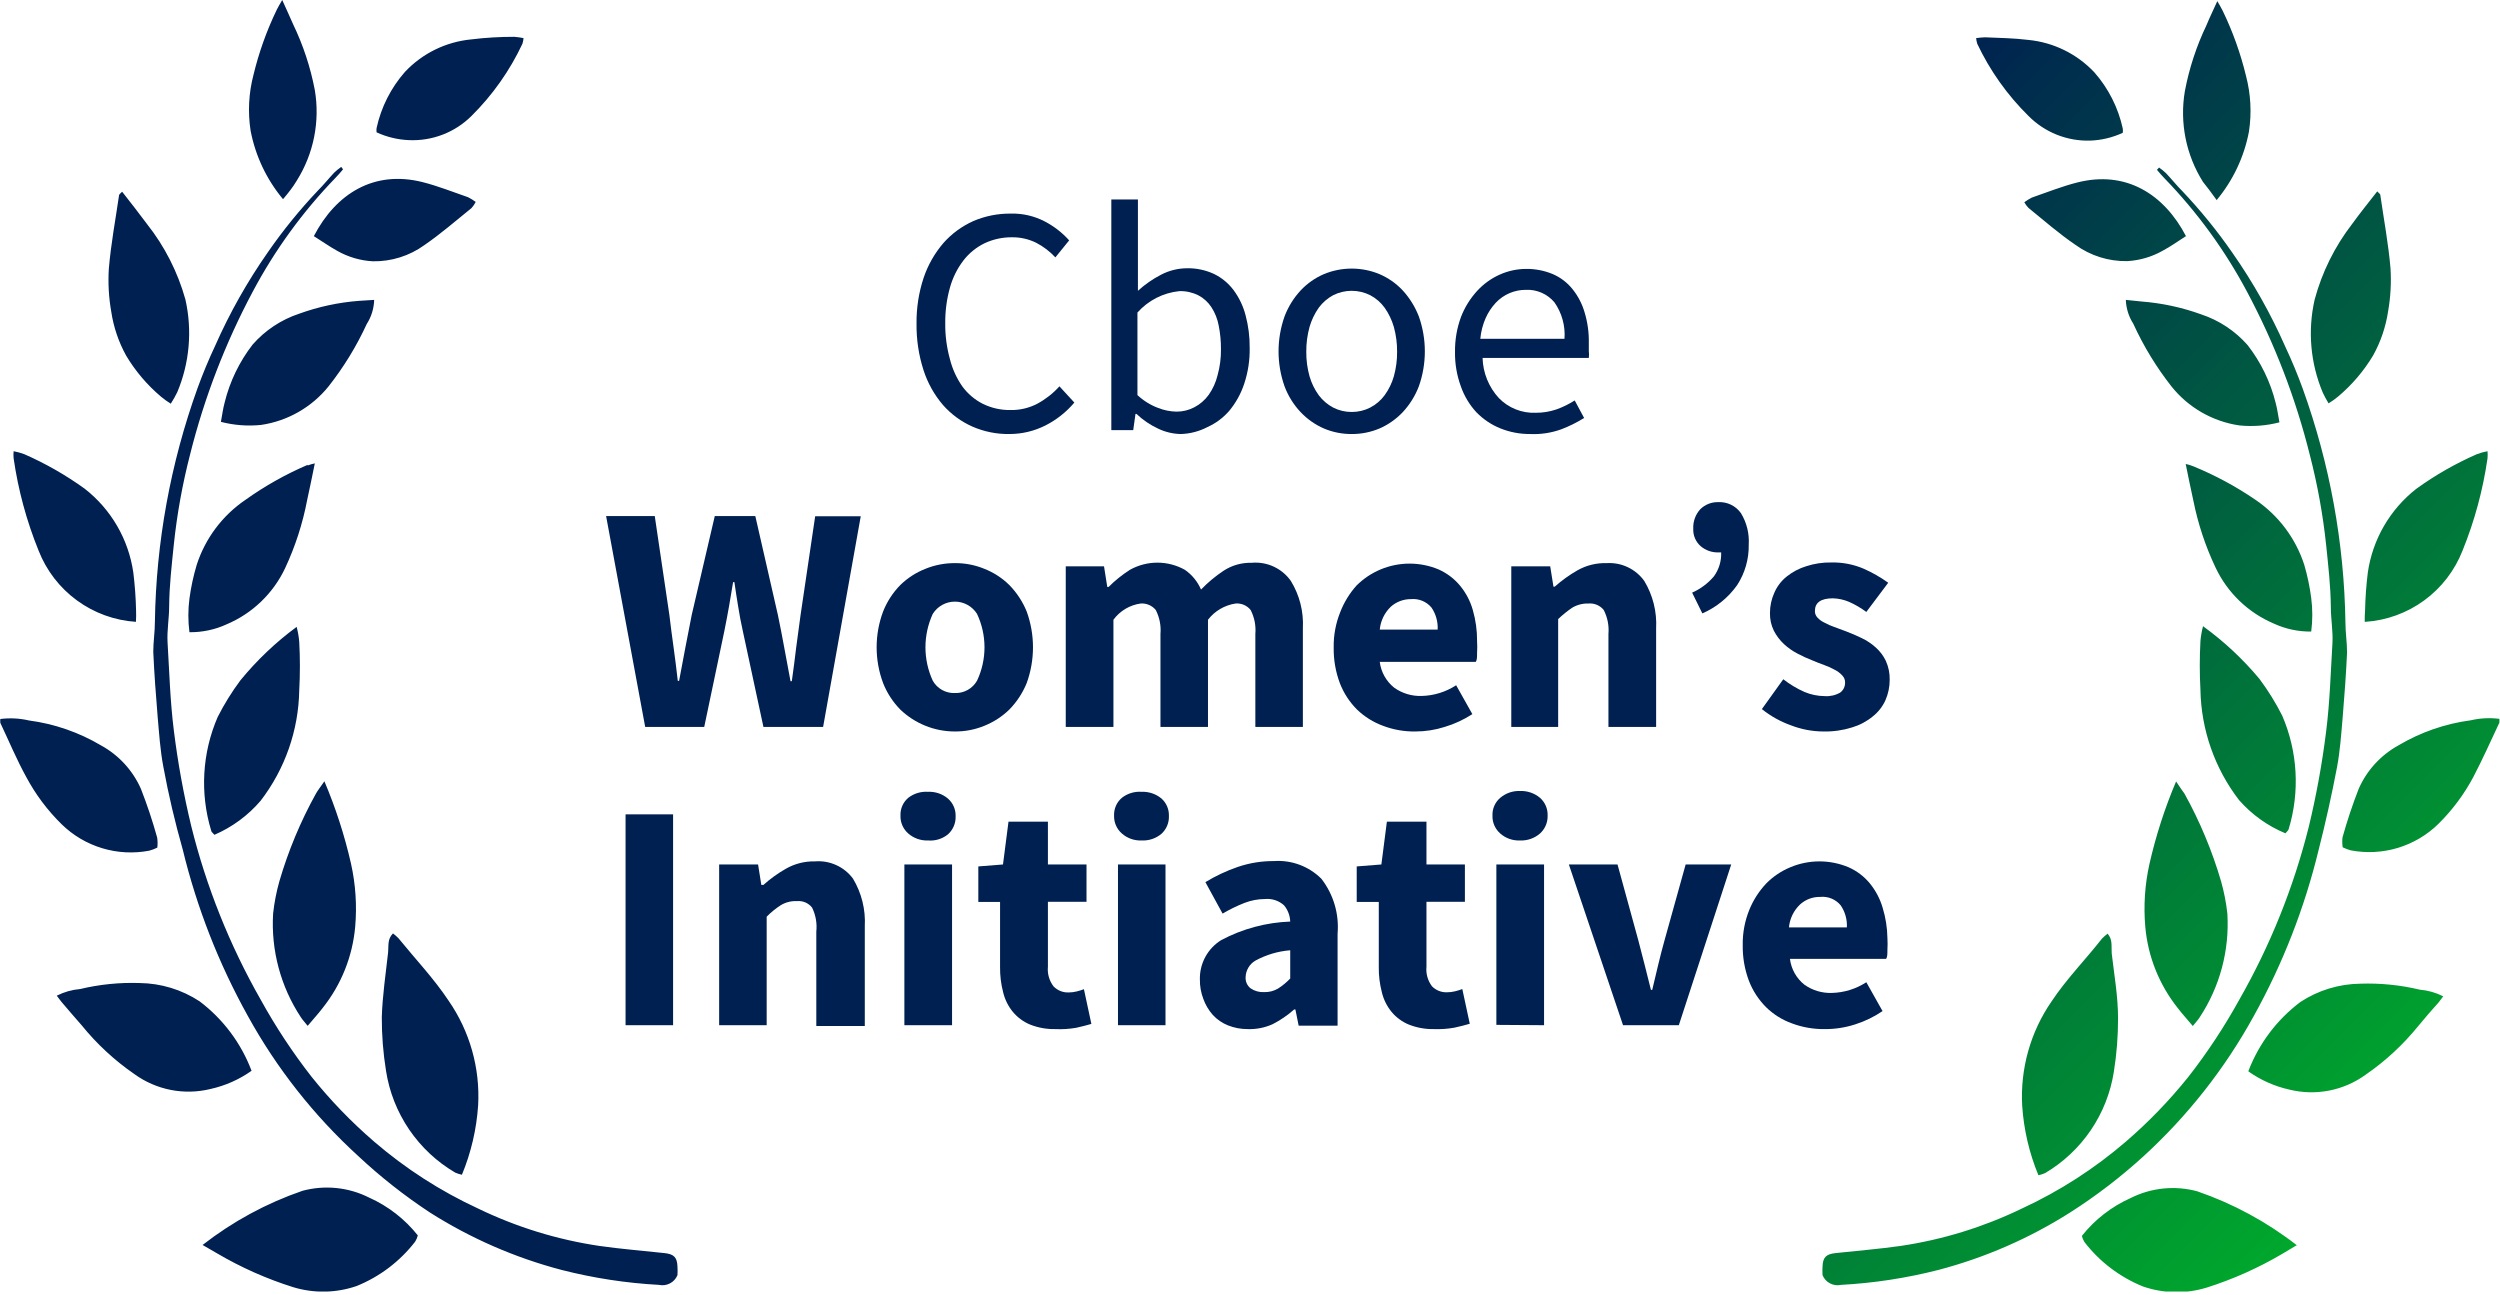 <svg width="220" height="114" viewBox="0 0 220 114" fill="none" xmlns="http://www.w3.org/2000/svg">
<g clip-path="url(#clip0_417_20503)">
<path d="M30.187 14.901C29.973 15.158 29.759 15.415 29.516 15.657C26.638 18.631 24.193 21.994 22.251 25.648C19.83 30.185 17.975 35.003 16.728 39.992C16.058 42.584 15.581 45.223 15.3 47.885C15.115 49.698 14.901 51.51 14.886 53.352C14.886 54.408 14.687 55.464 14.744 56.506C14.901 59.103 14.972 61.701 15.3 64.299C15.651 67.123 16.161 69.925 16.828 72.691C18.155 78.037 20.211 83.176 22.936 87.963C24.248 90.343 25.746 92.615 27.418 94.757C29.075 96.825 30.919 98.736 32.927 100.466C35.685 102.839 38.759 104.818 42.062 106.346C45.438 107.981 49.042 109.092 52.752 109.643C54.665 109.914 56.606 110.071 58.461 110.271C59.289 110.357 59.589 110.628 59.617 111.456C59.633 111.708 59.633 111.96 59.617 112.212C59.49 112.524 59.258 112.781 58.96 112.937C58.662 113.094 58.319 113.141 57.99 113.069C55.099 112.912 52.231 112.472 49.426 111.756C45.326 110.679 41.416 108.975 37.837 106.703C35.586 105.222 33.465 103.551 31.5 101.708C27.611 98.156 24.332 93.99 21.794 89.376C19.245 84.787 17.325 79.876 16.085 74.775C15.391 72.329 14.82 69.894 14.373 67.467C14.101 66.04 14.002 64.541 13.873 63.071C13.716 61.173 13.573 59.275 13.488 57.362C13.488 56.492 13.63 55.607 13.63 54.736C13.737 47.715 15.006 40.761 17.384 34.155C17.841 32.899 18.355 31.657 18.926 30.444C20.208 27.539 21.771 24.766 23.593 22.166C24.919 20.253 26.388 18.445 27.989 16.756C28.488 16.257 28.931 15.7 29.416 15.186C29.608 15.004 29.813 14.837 30.03 14.687L30.187 14.901ZM34.155 83.795C33.941 85.722 33.655 87.635 33.598 89.504C33.593 91.087 33.717 92.666 33.969 94.229C34.255 96.082 34.951 97.848 36.005 99.398C37.059 100.949 38.446 102.245 40.064 103.192C40.251 103.275 40.448 103.337 40.649 103.377C41.454 101.432 41.936 99.369 42.076 97.269C42.257 93.997 41.343 90.757 39.478 88.063C38.18 86.107 36.538 84.38 35.054 82.553C34.907 82.405 34.749 82.266 34.583 82.14C34.069 82.653 34.212 83.253 34.155 83.795ZM19.111 110.3C21.218 111.539 23.459 112.535 25.791 113.268C27.619 113.828 29.578 113.793 31.386 113.169C33.42 112.346 35.199 110.996 36.538 109.258C36.643 109.091 36.72 108.907 36.767 108.715C35.627 107.279 34.158 106.139 32.485 105.39C30.67 104.474 28.581 104.261 26.619 104.79C23.445 105.882 20.474 107.493 17.827 109.558C18.398 109.872 18.74 110.1 19.111 110.3ZM17.57 88.12C16 87.088 14.167 86.528 12.289 86.507C10.527 86.447 8.765 86.625 7.051 87.035C6.334 87.096 5.637 87.295 4.995 87.62L5.395 88.148C5.995 88.848 6.608 89.576 7.193 90.232C8.522 91.873 10.079 93.315 11.818 94.514C12.775 95.209 13.873 95.687 15.034 95.914C16.195 96.141 17.392 96.111 18.54 95.827C19.833 95.538 21.056 94.995 22.137 94.229C21.221 91.803 19.637 89.685 17.57 88.12ZM27.803 69.837C26.452 72.275 25.375 74.855 24.592 77.529C24.327 78.464 24.14 79.419 24.035 80.384C23.838 83.613 24.694 86.819 26.476 89.519C26.619 89.747 26.819 89.947 27.075 90.275C27.546 89.704 28.003 89.219 28.403 88.691C30.033 86.643 31.025 84.162 31.257 81.554C31.419 79.691 31.294 77.814 30.886 75.988C30.321 73.512 29.538 71.09 28.546 68.752C28.189 69.266 27.975 69.537 27.803 69.837ZM13.83 73.704C13.427 72.254 12.951 70.825 12.403 69.423C11.685 67.796 10.451 66.451 8.892 65.597C6.945 64.444 4.784 63.696 2.541 63.4C1.717 63.208 0.867 63.165 0.029 63.271C0.017 63.385 0.017 63.5 0.029 63.614C0.785 65.212 1.456 66.825 2.312 68.381C3.132 69.915 4.182 71.316 5.424 72.534C6.426 73.515 7.65 74.238 8.992 74.643C10.334 75.049 11.754 75.123 13.131 74.861C13.377 74.794 13.617 74.704 13.845 74.589C13.88 74.295 13.875 73.997 13.83 73.704ZM21.152 59.874C20.395 60.89 19.726 61.969 19.154 63.1C17.788 66.258 17.586 69.798 18.583 73.091C18.583 73.205 18.74 73.305 18.869 73.462C20.436 72.788 21.828 71.762 22.936 70.465C25.079 67.677 26.27 64.275 26.333 60.759C26.41 59.333 26.41 57.904 26.333 56.477C26.295 56.034 26.219 55.594 26.105 55.164C24.264 56.521 22.6 58.103 21.152 59.874ZM11.975 53.751C11.951 52.625 11.87 51.501 11.732 50.383C11.312 47.462 9.777 44.818 7.45 43.004C5.788 41.805 4.004 40.786 2.127 39.964C1.825 39.852 1.515 39.766 1.199 39.707C1.178 39.916 1.178 40.126 1.199 40.335C1.601 43.121 2.339 45.847 3.397 48.456C4.082 50.206 5.251 51.725 6.767 52.834C8.284 53.944 10.085 54.599 11.961 54.722C11.982 54.399 11.986 54.075 11.975 53.751ZM27.075 40.906C25.143 41.734 23.306 42.768 21.595 43.989C19.574 45.364 18.067 47.372 17.313 49.698C17.02 50.673 16.805 51.671 16.671 52.681C16.543 53.661 16.543 54.654 16.671 55.635C17.803 55.648 18.924 55.41 19.953 54.936C22.215 53.977 24.044 52.219 25.091 49.997C25.986 48.083 26.638 46.064 27.033 43.989C27.261 42.975 27.461 41.948 27.703 40.777C27.489 40.819 27.279 40.882 27.075 40.963V40.906ZM31.571 26.476C29.783 26.615 28.021 26.994 26.333 27.604C24.751 28.127 23.337 29.063 22.237 30.315C21.065 31.827 20.224 33.568 19.768 35.425C19.625 35.953 19.554 36.51 19.439 37.123C20.589 37.423 21.783 37.514 22.965 37.395C25.306 37.054 27.432 35.84 28.917 33.998C30.247 32.309 31.373 30.47 32.271 28.517C32.679 27.881 32.906 27.146 32.927 26.39L31.571 26.476ZM15.6 34.511C16.683 31.931 16.932 29.077 16.314 26.348C15.64 23.939 14.495 21.688 12.945 19.725C12.246 18.783 11.518 17.855 10.747 16.87C10.605 17.027 10.476 17.099 10.476 17.184C10.162 19.34 9.763 21.466 9.577 23.65C9.499 24.915 9.571 26.184 9.791 27.432C9.995 28.79 10.439 30.099 11.104 31.3C11.92 32.665 12.957 33.886 14.173 34.911C14.443 35.136 14.729 35.342 15.029 35.525C15.24 35.199 15.43 34.86 15.6 34.511ZM45.259 3.24C43.989 3.24 42.718 3.311 41.462 3.468C39.239 3.682 37.17 4.696 35.639 6.323C34.401 7.731 33.542 9.43 33.141 11.261C33.12 11.389 33.12 11.519 33.141 11.647C34.038 12.06 35.008 12.293 35.996 12.332C37.009 12.376 38.02 12.21 38.966 11.844C39.912 11.478 40.772 10.92 41.491 10.205C43.345 8.367 44.862 6.217 45.972 3.854C46.023 3.691 46.056 3.524 46.072 3.354C45.804 3.3 45.532 3.262 45.259 3.24ZM26.105 15.914C27.603 13.537 28.172 10.691 27.703 7.921C27.32 5.915 26.677 3.967 25.791 2.127C25.505 1.456 25.191 0.799 24.835 0C24.606 0.4 24.463 0.628 24.349 0.871C23.468 2.696 22.784 4.61 22.308 6.58C21.887 8.181 21.8 9.853 22.051 11.49C22.473 13.712 23.456 15.79 24.906 17.527C25.405 16.942 25.791 16.442 26.105 15.914ZM29.687 22.08C30.641 22.619 31.705 22.932 32.799 22.993C34.431 23.024 36.029 22.523 37.352 21.566C38.779 20.581 40.135 19.411 41.491 18.312C41.639 18.149 41.764 17.966 41.862 17.77C41.651 17.612 41.426 17.474 41.191 17.356C39.864 16.899 38.551 16.371 37.195 16.028C32.913 14.944 29.559 17.042 27.618 20.781C28.331 21.224 28.988 21.695 29.687 22.08ZM189.813 14.944C190.027 15.2 190.241 15.457 190.484 15.7C193.362 18.674 195.807 22.037 197.749 25.691C200.173 30.237 202.028 35.064 203.272 40.064C203.942 42.656 204.419 45.294 204.7 47.956C204.885 49.769 205.099 51.582 205.114 53.423C205.114 54.479 205.313 55.535 205.256 56.577C205.099 59.175 205.028 61.772 204.7 64.37C204.349 67.194 203.839 69.996 203.172 72.762C201.838 78.084 199.783 83.198 197.064 87.963C195.752 90.343 194.254 92.615 192.582 94.757C190.925 96.825 189.081 98.736 187.073 100.466C184.315 102.839 181.241 104.818 177.938 106.346C174.562 107.981 170.958 109.092 167.248 109.643C165.335 109.914 163.394 110.071 161.539 110.271C160.711 110.357 160.411 110.628 160.383 111.456C160.367 111.708 160.367 111.96 160.383 112.212C160.51 112.524 160.742 112.781 161.04 112.937C161.338 113.094 161.681 113.141 162.01 113.069C164.901 112.912 167.769 112.472 170.574 111.756C174.674 110.679 178.584 108.975 182.163 106.703C184.452 105.246 186.61 103.593 188.614 101.765C192.503 98.213 195.782 94.047 198.32 89.433C200.869 84.844 202.789 79.933 204.029 74.832C204.647 72.406 205.19 69.97 205.656 67.524C205.927 66.097 206.027 64.598 206.155 63.128C206.312 61.23 206.455 59.332 206.541 57.419C206.541 56.549 206.398 55.664 206.398 54.793C206.291 47.773 205.023 40.818 202.644 34.212C202.188 32.956 201.674 31.714 201.103 30.501C199.821 27.596 198.258 24.823 196.436 22.223C195.11 20.31 193.64 18.502 192.04 16.813C191.54 16.314 191.098 15.757 190.612 15.243C190.421 15.062 190.216 14.895 189.999 14.744L189.813 14.944ZM185.446 82.182C185.279 82.309 185.122 82.447 184.975 82.596C183.547 84.423 181.849 86.15 180.55 88.106C178.685 90.8 177.771 94.04 177.953 97.311C178.093 99.412 178.575 101.475 179.38 103.42C179.581 103.38 179.777 103.317 179.965 103.235C181.568 102.289 182.942 100.999 183.989 99.46C185.035 97.92 185.727 96.168 186.017 94.329C186.268 92.766 186.392 91.186 186.388 89.604C186.388 87.677 186.045 85.765 185.831 83.895C185.788 83.253 185.931 82.653 185.446 82.14V82.182ZM202.145 109.6C199.498 107.536 196.527 105.925 193.353 104.833C191.39 104.304 189.301 104.517 187.487 105.433C185.813 106.181 184.344 107.322 183.205 108.758C183.251 108.95 183.328 109.133 183.433 109.301C184.773 111.039 186.551 112.389 188.586 113.211C190.393 113.836 192.352 113.871 194.181 113.311C196.503 112.576 198.734 111.58 200.832 110.343C201.26 110.1 201.602 109.872 202.145 109.558V109.6ZM197.863 94.286C198.944 95.052 200.167 95.595 201.46 95.884C202.608 96.168 203.805 96.198 204.966 95.971C206.127 95.744 207.225 95.266 208.182 94.571C209.921 93.373 211.478 91.93 212.807 90.289C213.392 89.59 214.005 88.862 214.605 88.206L215.005 87.677C214.363 87.352 213.666 87.153 212.949 87.092C211.235 86.682 209.473 86.504 207.711 86.564C205.833 86.586 204 87.145 202.43 88.177C200.369 89.731 198.786 91.832 197.863 94.243V94.286ZM191.497 68.766C190.505 71.104 189.722 73.526 189.157 76.002C188.748 77.828 188.623 79.705 188.786 81.569C189.017 84.176 190.01 86.657 191.64 88.705C192.04 89.233 192.496 89.718 192.967 90.289C193.224 89.961 193.424 89.761 193.567 89.533C195.349 86.833 196.205 83.627 196.008 80.398C195.902 79.433 195.716 78.478 195.451 77.544C194.667 74.869 193.59 72.289 192.24 69.851C192.025 69.537 191.811 69.266 191.497 68.766ZM206.155 74.561C206.384 74.675 206.623 74.766 206.869 74.832C208.246 75.094 209.666 75.02 211.008 74.615C212.35 74.21 213.575 73.486 214.576 72.505C215.807 71.29 216.847 69.894 217.659 68.366C218.473 66.811 219.186 65.198 219.943 63.599C219.954 63.485 219.954 63.371 219.943 63.257C219.105 63.151 218.254 63.194 217.431 63.385C215.187 63.682 213.027 64.43 211.08 65.583C209.52 66.437 208.286 67.782 207.568 69.408C207.021 70.811 206.545 72.24 206.141 73.69C206.107 73.98 206.112 74.272 206.155 74.561ZM193.867 55.107C193.753 55.537 193.676 55.977 193.638 56.42C193.562 57.846 193.562 59.276 193.638 60.702C193.702 64.217 194.893 67.62 197.035 70.407C198.155 71.681 199.551 72.682 201.117 73.333C201.246 73.176 201.374 73.076 201.403 72.962C202.4 69.669 202.198 66.129 200.832 62.971C200.26 61.841 199.591 60.761 198.834 59.746C197.377 57.999 195.709 56.441 193.867 55.107ZM208.139 54.722C210.015 54.599 211.816 53.944 213.333 52.834C214.849 51.725 216.018 50.206 216.703 48.456C217.761 45.847 218.499 43.121 218.901 40.335C218.922 40.126 218.922 39.916 218.901 39.707C218.585 39.766 218.275 39.852 217.973 39.964C216.096 40.786 214.312 41.805 212.65 43.004C210.322 44.818 208.788 47.462 208.368 50.383C208.23 51.501 208.149 52.625 208.125 53.751C208.099 54.074 208.09 54.398 208.097 54.722H208.139ZM192.339 40.82C192.582 41.99 192.782 43.018 193.01 44.031C193.418 46.074 194.074 48.058 194.966 49.94C196.013 52.162 197.842 53.92 200.104 54.879C201.133 55.352 202.254 55.591 203.387 55.578C203.514 54.597 203.514 53.604 203.387 52.624C203.259 51.634 203.053 50.656 202.773 49.698C202.018 47.372 200.512 45.364 198.491 43.989C196.774 42.813 194.937 41.822 193.01 41.034C192.781 40.938 192.541 40.866 192.297 40.82H192.339ZM187.073 26.39C187.099 27.136 187.326 27.861 187.729 28.488C188.625 30.451 189.751 32.3 191.083 33.998C192.567 35.862 194.706 37.092 197.064 37.437C198.246 37.557 199.439 37.465 200.589 37.166C200.475 36.553 200.404 35.996 200.261 35.468C199.803 33.615 198.962 31.88 197.792 30.372C196.692 29.12 195.278 28.184 193.695 27.661C192.008 27.051 190.246 26.672 188.457 26.533L187.073 26.39ZM204.914 35.496C205.214 35.313 205.5 35.108 205.77 34.883C206.986 33.857 208.023 32.637 208.839 31.272C209.504 30.071 209.948 28.761 210.152 27.404C210.372 26.156 210.444 24.886 210.366 23.621C210.18 21.452 209.781 19.34 209.467 17.156C209.467 17.07 209.338 16.999 209.196 16.842C208.453 17.798 207.697 18.726 206.998 19.696C205.462 21.681 204.336 23.952 203.686 26.376C203.068 29.105 203.317 31.959 204.4 34.54C204.553 34.868 204.725 35.187 204.914 35.496ZM173.899 3.354C173.915 3.524 173.949 3.691 173.999 3.854C175.118 6.219 176.644 8.369 178.509 10.205C179.218 10.921 180.067 11.482 181.002 11.856C181.938 12.229 182.94 12.405 183.947 12.374C184.934 12.336 185.904 12.103 186.802 11.689C186.823 11.562 186.823 11.431 186.802 11.304C186.401 9.473 185.541 7.774 184.304 6.366C182.773 4.739 180.704 3.725 178.481 3.511C177.225 3.354 175.954 3.34 174.684 3.283C174.421 3.292 174.159 3.315 173.899 3.354ZM195.051 17.627C196.501 15.89 197.484 13.812 197.906 11.589C198.157 9.953 198.07 8.281 197.649 6.68C197.173 4.71 196.489 2.796 195.608 0.971C195.494 0.728 195.351 0.5 195.123 0.1C194.766 0.899 194.452 1.527 194.166 2.227C193.285 4.068 192.647 6.016 192.268 8.021C191.799 10.791 192.369 13.637 193.867 16.014C194.209 16.442 194.595 16.942 195.051 17.584V17.627ZM192.382 20.81C190.441 17.07 187.073 14.972 182.805 16.057C181.449 16.399 180.136 16.927 178.809 17.384C178.574 17.502 178.349 17.641 178.138 17.798C178.24 17.98 178.364 18.148 178.509 18.298C179.865 19.397 181.192 20.567 182.648 21.552C183.971 22.509 185.569 23.01 187.201 22.979C188.295 22.917 189.359 22.605 190.313 22.066C191.012 21.695 191.669 21.224 192.382 20.767V20.81Z" fill="url(#paint0_linear_417_20503)"/>
<path d="M88.819 38.194C87.7 38.21 86.591 37.986 85.565 37.537C84.577 37.098 83.696 36.451 82.982 35.639C82.213 34.74 81.631 33.697 81.269 32.571C80.846 31.252 80.638 29.873 80.655 28.488C80.638 27.112 80.85 25.742 81.283 24.435C81.663 23.315 82.254 22.278 83.025 21.381C83.754 20.56 84.649 19.904 85.651 19.454C86.697 19.007 87.825 18.783 88.962 18.797C90.004 18.771 91.036 19.012 91.959 19.497C92.761 19.918 93.481 20.479 94.086 21.152L92.873 22.651C92.39 22.128 91.82 21.694 91.189 21.366C90.528 21.039 89.799 20.873 89.062 20.881C88.224 20.872 87.394 21.052 86.636 21.409C85.909 21.764 85.274 22.282 84.78 22.922C84.237 23.634 83.835 24.443 83.596 25.306C83.31 26.328 83.171 27.385 83.182 28.446C83.17 29.516 83.31 30.583 83.596 31.614C83.81 32.468 84.178 33.275 84.68 33.998C85.153 34.648 85.775 35.177 86.493 35.539C87.243 35.907 88.069 36.093 88.905 36.082C89.734 36.102 90.554 35.91 91.288 35.525C92.018 35.131 92.675 34.614 93.23 33.998L94.543 35.425C93.846 36.251 92.992 36.931 92.031 37.423C91.037 37.932 89.936 38.197 88.819 38.194Z" fill="#002051"/>
<path d="M103.92 38.194C103.228 38.183 102.546 38.022 101.922 37.723C101.218 37.397 100.572 36.958 100.009 36.424H99.923L99.724 37.851H97.797V17.555H100.137V23.079V25.591C100.756 25.026 101.447 24.546 102.193 24.164C102.894 23.801 103.672 23.61 104.462 23.607C105.279 23.592 106.09 23.763 106.831 24.107C107.512 24.438 108.104 24.928 108.558 25.534C109.05 26.201 109.409 26.957 109.615 27.76C109.862 28.691 109.982 29.652 109.971 30.615C109.991 31.691 109.827 32.763 109.486 33.783C109.2 34.648 108.755 35.452 108.173 36.153C107.647 36.762 106.994 37.249 106.26 37.58C105.536 37.958 104.736 38.168 103.92 38.194ZM103.52 36.224C104.072 36.229 104.616 36.096 105.104 35.839C105.601 35.579 106.031 35.208 106.36 34.754C106.727 34.232 106.994 33.647 107.145 33.027C107.353 32.279 107.454 31.505 107.445 30.729C107.449 30.03 107.382 29.331 107.245 28.645C107.139 28.071 106.921 27.523 106.603 27.032C106.317 26.594 105.924 26.235 105.461 25.991C104.943 25.732 104.37 25.604 103.791 25.619C102.366 25.762 101.047 26.434 100.095 27.503V34.768C100.619 35.259 101.235 35.642 101.907 35.896C102.421 36.1 102.967 36.211 103.52 36.224Z" fill="#002051"/>
<path d="M118.949 38.194C118.111 38.2 117.28 38.035 116.508 37.709C115.739 37.375 115.045 36.889 114.467 36.281C113.844 35.623 113.358 34.847 113.04 33.998C112.336 32.008 112.336 29.836 113.04 27.846C113.361 26.994 113.846 26.214 114.467 25.548C115.042 24.937 115.737 24.451 116.508 24.121C118.071 23.474 119.827 23.474 121.39 24.121C122.161 24.451 122.856 24.937 123.431 25.548C124.046 26.218 124.53 26.998 124.858 27.846C125.562 29.836 125.562 32.008 124.858 33.998C124.534 34.844 124.049 35.619 123.431 36.281C122.853 36.889 122.159 37.375 121.39 37.709C120.618 38.035 119.787 38.2 118.949 38.194ZM118.949 36.253C119.515 36.257 120.073 36.125 120.576 35.867C121.077 35.608 121.512 35.237 121.846 34.783C122.213 34.278 122.488 33.713 122.66 33.113C122.855 32.411 122.951 31.686 122.945 30.958C122.951 30.22 122.855 29.485 122.66 28.774C122.485 28.167 122.21 27.593 121.846 27.076C121.512 26.617 121.078 26.241 120.576 25.977C120.071 25.723 119.514 25.591 118.949 25.591C118.384 25.591 117.827 25.723 117.322 25.977C116.823 26.245 116.389 26.62 116.052 27.076C115.688 27.593 115.413 28.167 115.238 28.774C115.043 29.485 114.947 30.22 114.953 30.958C114.947 31.686 115.043 32.411 115.238 33.113C115.41 33.713 115.685 34.278 116.052 34.783C116.39 35.233 116.824 35.604 117.322 35.867C117.825 36.125 118.384 36.257 118.949 36.253Z" fill="#002051"/>
<path d="M134.635 38.194C133.74 38.199 132.853 38.029 132.023 37.694C131.227 37.371 130.507 36.885 129.91 36.267C129.308 35.611 128.847 34.839 128.554 33.998C128.198 33.025 128.024 31.994 128.041 30.958C128.028 29.911 128.207 28.871 128.569 27.889C128.896 27.04 129.38 26.261 129.996 25.591C130.553 24.985 131.228 24.5 131.98 24.164C132.707 23.838 133.495 23.668 134.292 23.664C135.1 23.654 135.902 23.81 136.647 24.121C137.321 24.411 137.914 24.862 138.374 25.434C138.864 26.041 139.228 26.74 139.445 27.489C139.708 28.359 139.833 29.264 139.816 30.173C139.816 30.415 139.816 30.658 139.816 30.886C139.841 31.09 139.841 31.296 139.816 31.5H130.467C130.502 32.809 131.009 34.061 131.894 35.025C132.313 35.457 132.818 35.796 133.376 36.02C133.934 36.244 134.533 36.347 135.134 36.324C135.76 36.329 136.383 36.228 136.975 36.025C137.536 35.824 138.072 35.56 138.574 35.239L139.402 36.781C138.765 37.179 138.091 37.513 137.389 37.78C136.507 38.098 135.571 38.238 134.635 38.194ZM130.267 29.816H137.675C137.759 28.675 137.447 27.541 136.79 26.605C136.482 26.239 136.094 25.949 135.656 25.759C135.217 25.568 134.741 25.481 134.264 25.506C133.772 25.505 133.286 25.605 132.834 25.798C132.383 25.992 131.975 26.276 131.637 26.633C131.264 27.032 130.96 27.49 130.738 27.989C130.483 28.568 130.324 29.185 130.267 29.816Z" fill="#002051"/>
<path d="M56.777 63.97L53.337 45.416H57.619L58.904 54.108C59.018 55.078 59.146 56.049 59.275 56.962C59.403 57.876 59.532 58.932 59.646 59.917H59.76L60.317 56.962L60.873 54.108L62.9 45.416H66.468L68.452 54.108C68.652 55.064 68.838 56.02 69.009 56.962C69.18 57.904 69.38 58.932 69.565 59.945H69.68C69.822 58.932 69.951 57.947 70.065 56.977L70.45 54.122L71.735 45.43H75.746L72.434 63.97H67.182L65.369 55.535C65.212 54.822 65.07 54.108 64.955 53.351C64.841 52.595 64.713 51.924 64.627 51.225H64.513C64.399 51.91 64.27 52.652 64.156 53.351C64.042 54.051 63.885 54.779 63.742 55.535L61.972 63.97H56.777Z" fill="#002051"/>
<path d="M84.038 64.37C82.246 64.373 80.522 63.683 79.228 62.443C78.573 61.777 78.059 60.986 77.715 60.117C76.954 58.083 76.954 55.842 77.715 53.808C78.059 52.939 78.573 52.148 79.228 51.482C79.862 50.863 80.615 50.377 81.44 50.054C82.265 49.719 83.148 49.549 84.038 49.555C84.924 49.548 85.802 49.718 86.621 50.054C87.442 50.378 88.19 50.863 88.819 51.482C89.474 52.151 89.993 52.941 90.347 53.808C91.088 55.846 91.088 58.079 90.347 60.117C89.993 60.984 89.474 61.774 88.819 62.443C88.186 63.057 87.44 63.542 86.621 63.87C85.802 64.207 84.924 64.377 84.038 64.37ZM84.038 60.987C84.43 61 84.817 60.906 85.159 60.715C85.501 60.523 85.785 60.243 85.979 59.903C86.412 58.983 86.636 57.979 86.636 56.962C86.636 55.946 86.412 54.942 85.979 54.022C85.772 53.692 85.485 53.42 85.144 53.231C84.804 53.042 84.42 52.943 84.031 52.943C83.641 52.943 83.258 53.042 82.917 53.231C82.576 53.42 82.289 53.692 82.083 54.022C81.659 54.945 81.44 55.948 81.44 56.962C81.44 57.977 81.659 58.98 82.083 59.903C82.277 60.246 82.562 60.529 82.907 60.721C83.252 60.912 83.644 61.004 84.038 60.987Z" fill="#002051"/>
<path d="M93.786 63.97V49.84H97.154L97.44 51.653H97.554C98.125 51.082 98.757 50.574 99.438 50.14C100.176 49.729 101.006 49.513 101.85 49.513C102.695 49.513 103.525 49.729 104.262 50.14C104.894 50.574 105.388 51.177 105.69 51.881C106.289 51.259 106.954 50.704 107.674 50.226C108.406 49.746 109.267 49.502 110.143 49.526C110.808 49.465 111.478 49.581 112.084 49.862C112.691 50.142 113.213 50.578 113.597 51.125C114.363 52.375 114.731 53.828 114.653 55.293V63.97H110.471V55.792C110.535 55.063 110.391 54.331 110.057 53.68C109.899 53.483 109.696 53.329 109.464 53.229C109.233 53.13 108.981 53.088 108.73 53.109C107.767 53.255 106.898 53.766 106.303 54.536V63.97H102.121V55.792C102.185 55.063 102.042 54.331 101.708 53.68C101.548 53.485 101.344 53.332 101.113 53.233C100.882 53.133 100.631 53.091 100.38 53.109C99.905 53.174 99.448 53.334 99.037 53.579C98.625 53.825 98.266 54.15 97.982 54.536V63.97H93.786Z" fill="#002051"/>
<path d="M124.558 64.37C123.584 64.387 122.615 64.217 121.704 63.87C120.852 63.558 120.074 63.072 119.42 62.443C118.759 61.782 118.243 60.989 117.907 60.117C117.531 59.113 117.348 58.048 117.365 56.977C117.347 55.917 117.541 54.864 117.936 53.88C118.267 53.02 118.75 52.227 119.363 51.539C119.971 50.928 120.694 50.443 121.49 50.111C122.299 49.772 123.167 49.598 124.044 49.598C124.922 49.598 125.79 49.772 126.599 50.111C127.328 50.437 127.973 50.925 128.483 51.539C129.006 52.17 129.39 52.905 129.611 53.694C129.863 54.571 129.988 55.479 129.982 56.392C130.004 56.753 130.004 57.115 129.982 57.476C129.982 57.819 129.982 58.076 129.868 58.247H121.418C121.53 59.14 121.986 59.954 122.688 60.516C123.391 61.017 124.239 61.272 125.101 61.244C126.182 61.219 127.235 60.893 128.141 60.302L129.568 62.843C128.812 63.333 127.991 63.713 127.127 63.97C126.297 64.236 125.43 64.371 124.558 64.37ZM121.418 55.407H126.514C126.55 54.718 126.359 54.036 125.971 53.466C125.752 53.204 125.473 52.999 125.157 52.87C124.841 52.741 124.498 52.69 124.159 52.723C123.513 52.719 122.888 52.953 122.403 53.38C121.841 53.914 121.491 54.634 121.418 55.407Z" fill="#002051"/>
<path d="M132.993 63.971V49.84H136.419L136.704 51.624H136.819C137.429 51.082 138.094 50.604 138.802 50.197C139.592 49.747 140.491 49.525 141.4 49.555C142.037 49.517 142.674 49.641 143.251 49.916C143.827 50.19 144.325 50.606 144.697 51.125C145.455 52.383 145.818 53.84 145.739 55.307V63.971H141.543V55.792C141.607 55.063 141.463 54.331 141.129 53.68C140.971 53.483 140.768 53.329 140.536 53.229C140.305 53.13 140.053 53.088 139.802 53.109C139.302 53.09 138.807 53.214 138.374 53.466C137.928 53.767 137.507 54.106 137.118 54.479V63.971H132.993Z" fill="#002051"/>
<path d="M149.807 53.98L148.907 52.153C149.644 51.826 150.297 51.338 150.82 50.725C151.266 50.114 151.493 49.369 151.462 48.613H151.205C150.636 48.625 150.082 48.427 149.65 48.056C149.436 47.866 149.267 47.63 149.156 47.365C149.045 47.101 148.994 46.816 149.007 46.529C148.992 46.217 149.038 45.906 149.143 45.612C149.249 45.318 149.411 45.047 149.621 44.816C149.829 44.61 150.076 44.447 150.349 44.339C150.621 44.231 150.912 44.18 151.205 44.188C151.593 44.168 151.98 44.246 152.33 44.416C152.679 44.586 152.98 44.842 153.204 45.159C153.71 45.99 153.949 46.957 153.889 47.928C153.912 49.187 153.559 50.425 152.875 51.482C152.1 52.579 151.039 53.443 149.807 53.98Z" fill="#002051"/>
<path d="M160.454 64.37C159.477 64.366 158.51 64.182 157.6 63.828C156.674 63.498 155.811 63.015 155.045 62.401L156.929 59.774C157.5 60.219 158.123 60.593 158.784 60.888C159.353 61.129 159.965 61.255 160.583 61.259C161.056 61.292 161.528 61.183 161.939 60.945C162.076 60.843 162.187 60.709 162.262 60.555C162.336 60.401 162.372 60.231 162.367 60.06C162.37 59.946 162.35 59.834 162.308 59.728C162.266 59.623 162.204 59.527 162.124 59.446C161.938 59.241 161.715 59.072 161.468 58.947C161.175 58.783 160.869 58.645 160.554 58.533C160.212 58.404 159.855 58.276 159.498 58.119C159.049 57.945 158.61 57.745 158.185 57.519C157.749 57.294 157.346 57.01 156.986 56.677C156.626 56.341 156.326 55.945 156.101 55.507C155.863 55.023 155.745 54.49 155.758 53.951C155.755 53.331 155.887 52.717 156.144 52.153C156.387 51.594 156.764 51.103 157.243 50.725C157.752 50.32 158.333 50.015 158.956 49.826C159.67 49.594 160.417 49.483 161.168 49.498C162.148 49.477 163.122 49.666 164.022 50.055C164.776 50.389 165.493 50.801 166.163 51.282L164.236 53.851C163.766 53.502 163.259 53.205 162.724 52.966C162.272 52.773 161.788 52.666 161.296 52.652C160.24 52.652 159.712 53.023 159.712 53.766C159.709 53.873 159.727 53.981 159.766 54.081C159.806 54.182 159.865 54.274 159.94 54.351C160.113 54.538 160.322 54.689 160.554 54.793C160.833 54.947 161.124 55.075 161.425 55.178L162.467 55.564C162.923 55.735 163.38 55.935 163.823 56.149C164.269 56.359 164.682 56.633 165.05 56.963C165.426 57.293 165.732 57.696 165.949 58.147C166.188 58.671 166.306 59.242 166.292 59.817C166.294 60.436 166.168 61.048 165.921 61.615C165.67 62.174 165.288 62.663 164.807 63.043C164.27 63.486 163.648 63.816 162.98 64.013C162.164 64.27 161.31 64.391 160.454 64.37Z" fill="#002051"/>
<path d="M55.05 90.218V71.663H59.232V90.218H55.05Z" fill="#002051"/>
<path d="M63.285 90.218V76.074H66.711L66.996 77.872H67.182C67.79 77.326 68.455 76.847 69.166 76.445C69.939 76.004 70.817 75.782 71.706 75.802C72.348 75.748 72.993 75.859 73.58 76.124C74.167 76.388 74.676 76.799 75.06 77.315C75.819 78.579 76.182 80.04 76.102 81.512V90.289H71.835V81.983C71.913 81.257 71.785 80.525 71.464 79.87C71.308 79.671 71.105 79.514 70.873 79.414C70.641 79.314 70.388 79.275 70.136 79.299C69.635 79.273 69.138 79.397 68.709 79.656C68.258 79.946 67.842 80.286 67.467 80.669V90.218H63.285Z" fill="#002051"/>
<path d="M81.669 73.961C81.031 73.987 80.408 73.767 79.927 73.348C79.702 73.152 79.523 72.907 79.405 72.633C79.286 72.359 79.231 72.062 79.242 71.763C79.231 71.469 79.287 71.176 79.405 70.906C79.524 70.637 79.703 70.398 79.927 70.208C80.423 69.824 81.043 69.636 81.669 69.68C82.309 69.65 82.936 69.864 83.424 70.279C83.644 70.473 83.818 70.713 83.934 70.982C84.05 71.251 84.105 71.542 84.095 71.835C84.105 72.132 84.05 72.427 83.935 72.701C83.819 72.975 83.644 73.22 83.424 73.419C82.931 73.82 82.302 74.015 81.669 73.961ZM79.585 90.218V76.074H83.781V90.218H79.585Z" fill="#002051"/>
<path d="M92.873 90.561C92.111 90.577 91.354 90.441 90.646 90.161C90.059 89.918 89.54 89.536 89.133 89.048C88.72 88.544 88.427 87.954 88.277 87.321C88.086 86.589 87.995 85.835 88.006 85.08V79.371H86.093V76.245L88.263 76.074L88.748 72.306H92.216V76.074H95.613V79.356H92.216V85.066C92.156 85.688 92.335 86.311 92.716 86.807C92.888 86.983 93.095 87.121 93.323 87.212C93.552 87.303 93.797 87.345 94.043 87.335C94.279 87.334 94.513 87.305 94.742 87.249C94.961 87.197 95.175 87.131 95.385 87.049L96.041 90.104C95.656 90.218 95.213 90.332 94.7 90.446C94.097 90.551 93.484 90.589 92.873 90.561Z" fill="#002051"/>
<path d="M100.466 73.961C99.828 73.99 99.204 73.77 98.725 73.348C98.499 73.151 98.321 72.907 98.202 72.633C98.084 72.359 98.028 72.062 98.039 71.763C98.028 71.469 98.084 71.176 98.203 70.906C98.321 70.637 98.5 70.398 98.725 70.208C99.219 69.821 99.84 69.633 100.466 69.68C101.105 69.654 101.731 69.868 102.221 70.279C102.431 70.47 102.597 70.704 102.708 70.965C102.819 71.226 102.872 71.508 102.864 71.792C102.877 72.088 102.825 72.383 102.711 72.657C102.598 72.931 102.426 73.176 102.207 73.376C101.721 73.784 101.099 73.993 100.466 73.961ZM98.382 90.218V76.074H102.564V90.218H98.382Z" fill="#002051"/>
<path d="M109.815 90.561C109.214 90.566 108.617 90.454 108.059 90.232C107.554 90.029 107.101 89.718 106.732 89.319C106.361 88.902 106.075 88.418 105.889 87.891C105.685 87.354 105.583 86.783 105.59 86.207C105.571 85.513 105.736 84.825 106.066 84.214C106.397 83.603 106.882 83.09 107.474 82.725C109.347 81.731 111.421 81.175 113.54 81.098C113.522 80.575 113.332 80.073 112.997 79.67C112.773 79.467 112.508 79.312 112.221 79.216C111.933 79.121 111.629 79.086 111.327 79.114C110.707 79.115 110.093 79.232 109.515 79.456C108.848 79.718 108.204 80.032 107.588 80.398L106.075 77.629C106.975 77.08 107.932 76.63 108.93 76.288C109.955 75.941 111.03 75.767 112.112 75.774C112.878 75.721 113.646 75.833 114.365 76.101C115.083 76.369 115.736 76.788 116.28 77.33C117.347 78.706 117.857 80.433 117.707 82.168V90.261H114.282L113.996 88.834H113.882C113.308 89.346 112.67 89.783 111.984 90.132C111.303 90.438 110.561 90.584 109.815 90.561ZM111.242 87.306C111.672 87.32 112.098 87.211 112.469 86.992C112.861 86.742 113.22 86.445 113.54 86.108V83.624C112.464 83.709 111.418 84.02 110.471 84.537C110.22 84.685 110.011 84.893 109.861 85.142C109.712 85.391 109.627 85.674 109.615 85.965C109.598 86.157 109.63 86.351 109.707 86.528C109.784 86.705 109.905 86.86 110.057 86.978C110.406 87.213 110.822 87.328 111.242 87.306Z" fill="#002051"/>
<path d="M126.2 90.561C125.438 90.577 124.681 90.441 123.973 90.161C123.386 89.918 122.866 89.536 122.46 89.048C122.047 88.544 121.754 87.954 121.604 87.321C121.413 86.589 121.321 85.835 121.333 85.08V79.371H119.391V76.245L121.561 76.074L122.046 72.306H125.529V76.074H128.911V79.356H125.529V85.066C125.468 85.682 125.641 86.298 126.014 86.793C126.186 86.969 126.393 87.107 126.622 87.198C126.85 87.289 127.095 87.331 127.341 87.321C127.577 87.32 127.812 87.292 128.041 87.235C128.259 87.183 128.474 87.116 128.683 87.035L129.34 90.09C128.968 90.204 128.512 90.318 127.998 90.432C127.405 90.54 126.802 90.583 126.2 90.561Z" fill="#002051"/>
<path d="M133.764 73.961C133.126 73.99 132.502 73.77 132.023 73.348C131.798 73.151 131.619 72.907 131.5 72.633C131.382 72.359 131.326 72.062 131.338 71.763C131.326 71.469 131.382 71.176 131.501 70.906C131.62 70.637 131.798 70.398 132.023 70.208C132.507 69.796 133.129 69.582 133.764 69.608C134.404 69.582 135.03 69.796 135.52 70.208C135.739 70.401 135.914 70.641 136.03 70.91C136.146 71.179 136.2 71.471 136.191 71.763C136.201 72.06 136.146 72.356 136.03 72.63C135.914 72.903 135.74 73.148 135.52 73.348C135.035 73.769 134.406 73.989 133.764 73.961ZM131.68 90.189V76.074H135.877V90.218L131.68 90.189Z" fill="#002051"/>
<path d="M142.827 90.218L138.06 76.074H142.342L144.169 82.739L144.726 84.894C144.911 85.636 145.082 86.322 145.282 87.107H145.396C145.568 86.364 145.739 85.679 145.924 84.894C146.11 84.109 146.281 83.467 146.481 82.739L148.337 76.074H152.347L147.737 90.218H142.827Z" fill="#002051"/>
<path d="M160.554 90.561C159.58 90.571 158.612 90.402 157.7 90.061C156.844 89.756 156.065 89.269 155.416 88.634C154.755 87.972 154.239 87.18 153.903 86.307C153.527 85.304 153.343 84.239 153.361 83.167C153.343 82.112 153.537 81.064 153.932 80.084C154.281 79.218 154.789 78.424 155.43 77.744C156.036 77.129 156.759 76.644 157.557 76.316C158.366 75.977 159.234 75.802 160.112 75.802C160.989 75.802 161.857 75.977 162.666 76.316C163.398 76.637 164.043 77.126 164.55 77.744C165.067 78.379 165.451 79.112 165.678 79.899C165.938 80.751 166.077 81.635 166.092 82.525C166.114 82.886 166.114 83.249 166.092 83.61C166.092 83.952 166.092 84.209 165.978 84.38H157.514C157.626 85.273 158.081 86.088 158.784 86.65C159.487 87.15 160.334 87.406 161.196 87.378C162.278 87.353 163.331 87.027 164.236 86.436L165.664 88.976C164.921 89.482 164.108 89.876 163.252 90.147C162.381 90.429 161.47 90.569 160.554 90.561ZM157.428 81.612H162.524C162.562 80.922 162.371 80.24 161.981 79.67C161.764 79.407 161.485 79.201 161.168 79.071C160.852 78.942 160.509 78.893 160.169 78.928C159.521 78.917 158.894 79.151 158.413 79.585C157.849 80.118 157.498 80.838 157.428 81.612Z" fill="#002051"/>
</g>
<defs>
<linearGradient id="paint0_linear_417_20503" x1="38.294" y1="-13.431" x2="181.706" y2="129.982" gradientUnits="userSpaceOnUse">
<stop offset="0.52" stop-color="#002051"/>
<stop offset="1" stop-color="#00A82C"/>
</linearGradient>
<clipPath id="clip0_417_20503">
<rect width="220" height="113.654" fill="white"/>
</clipPath>
</defs>
</svg>
